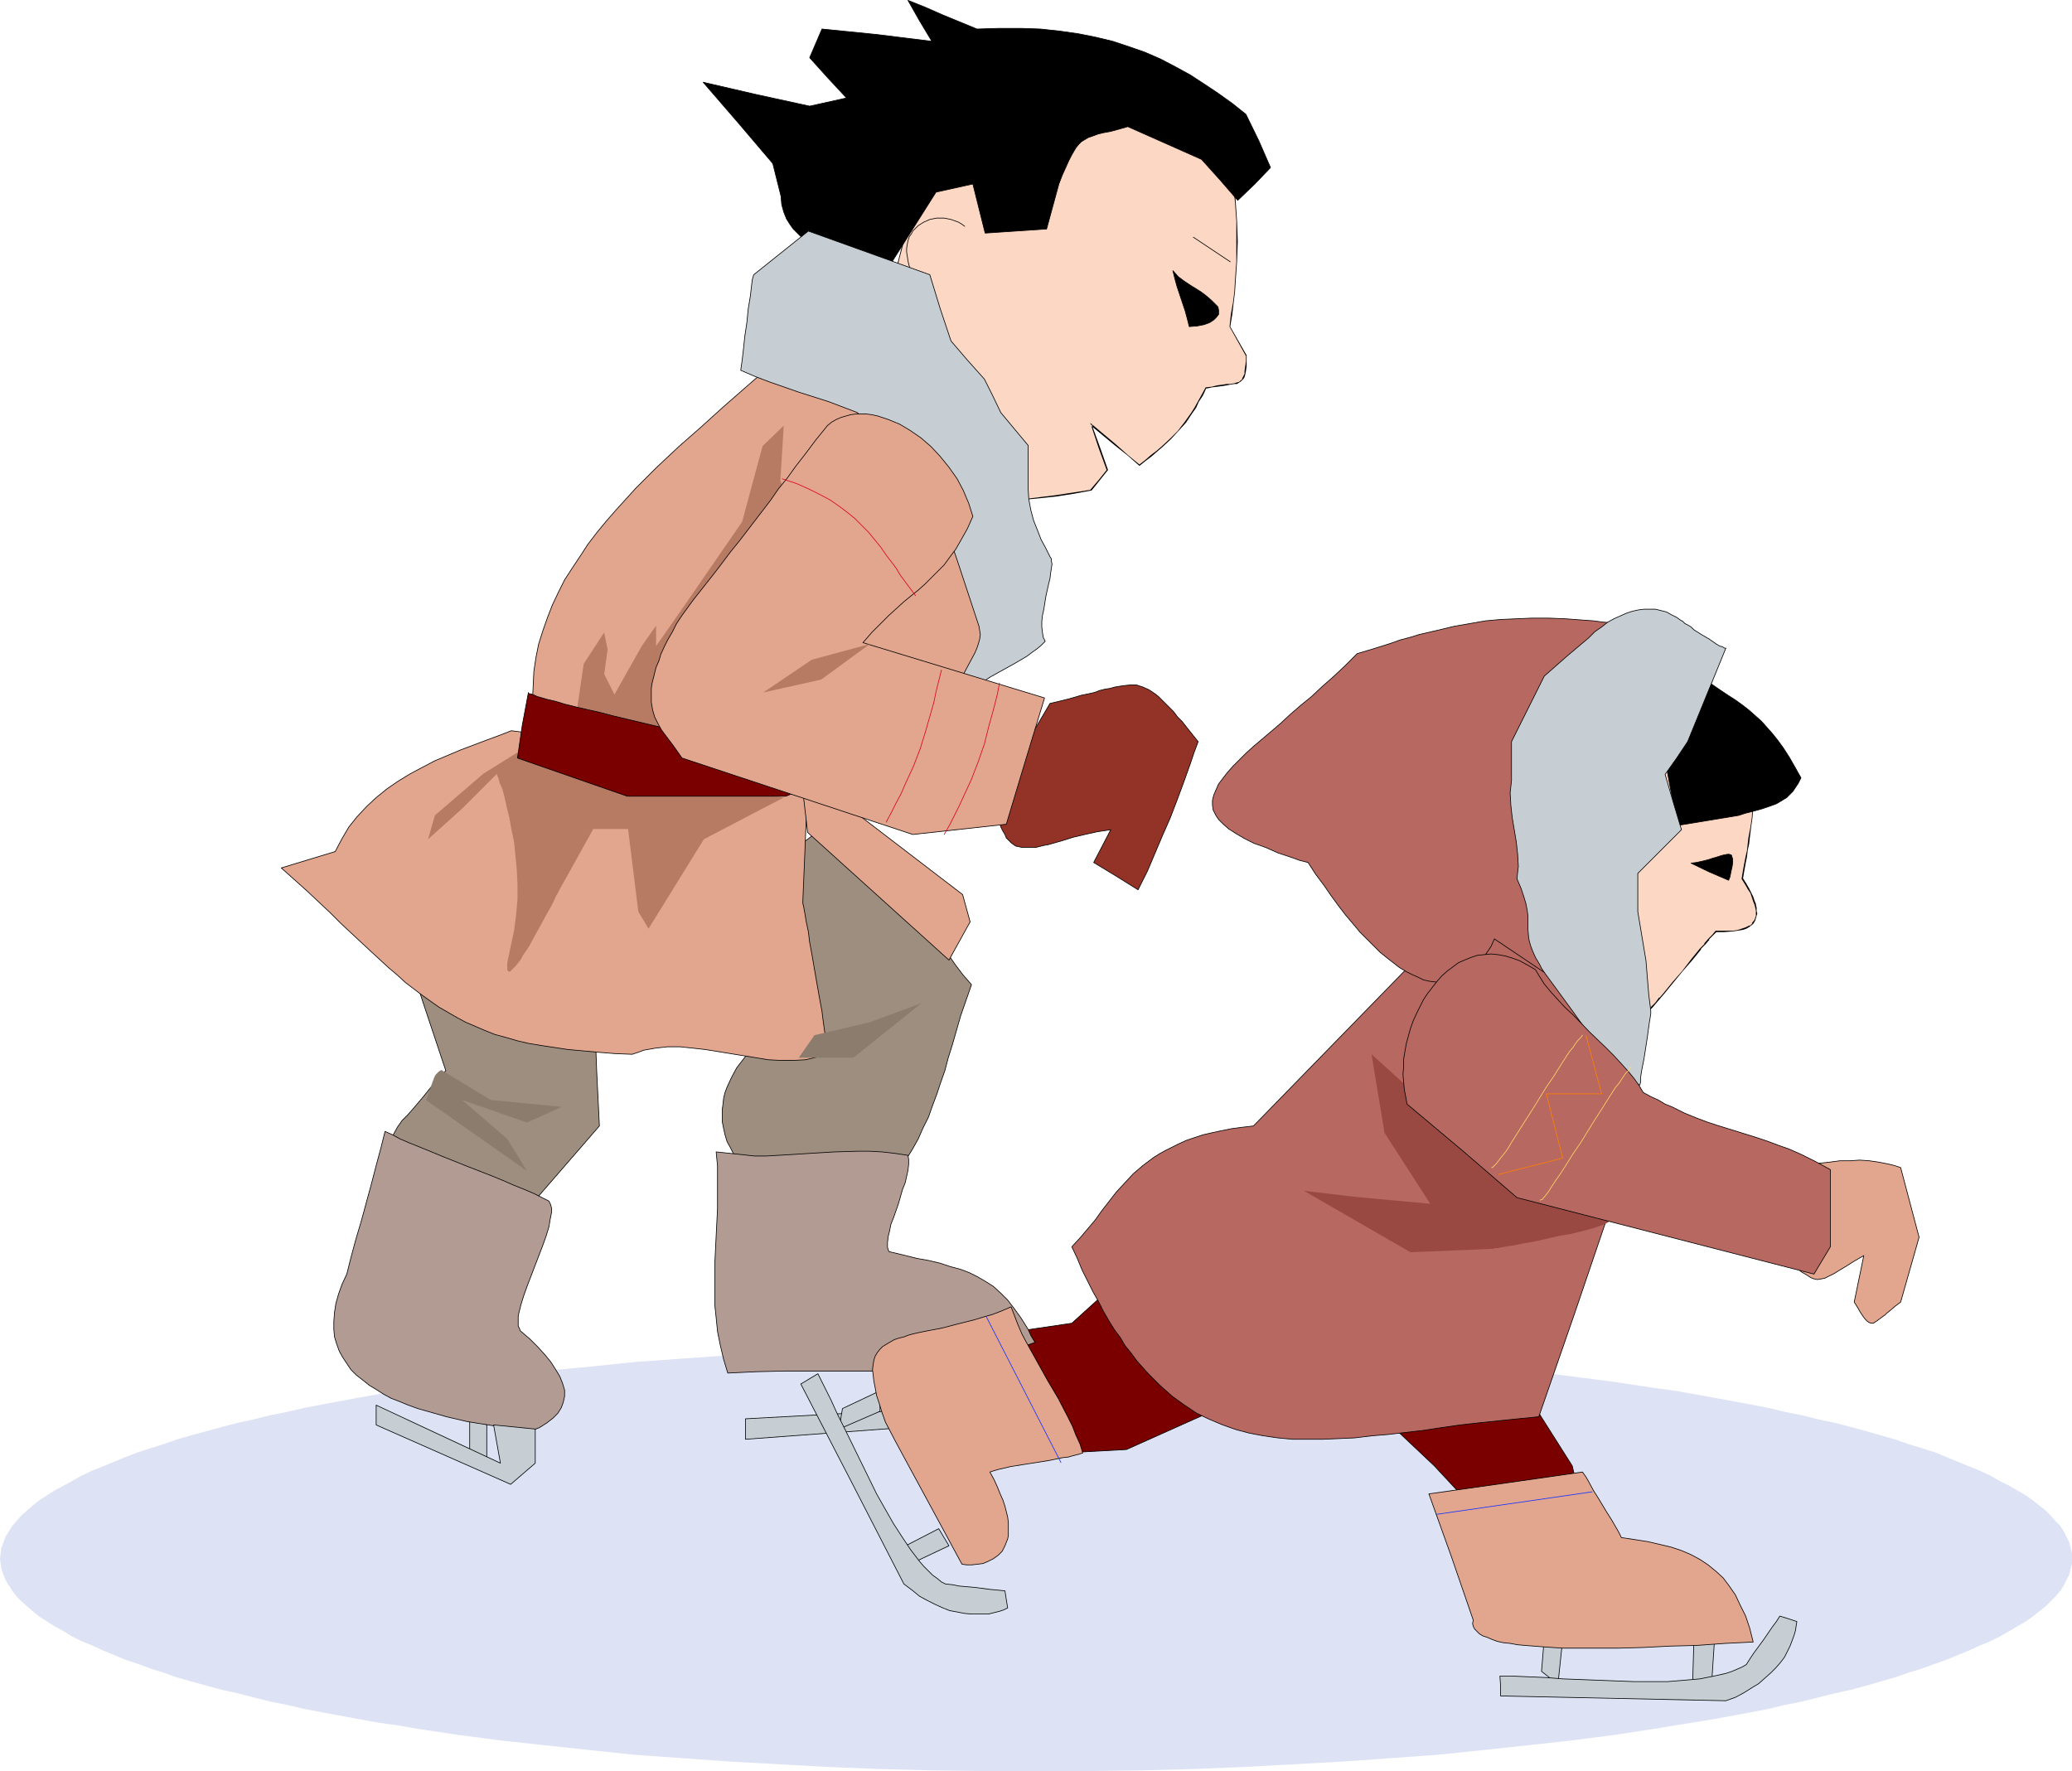 <?xml version="1.0" encoding="UTF-8" standalone="no"?>
<svg
   version="1.0"
   width="129.766mm"
   height="110.925mm"
   id="svg54"
   sodipodi:docname="Ice Skating 22.wmf"
   xmlns:inkscape="http://www.inkscape.org/namespaces/inkscape"
   xmlns:sodipodi="http://sodipodi.sourceforge.net/DTD/sodipodi-0.dtd"
   xmlns="http://www.w3.org/2000/svg"
   xmlns:svg="http://www.w3.org/2000/svg">
  <sodipodi:namedview
     id="namedview54"
     pagecolor="#ffffff"
     bordercolor="#000000"
     borderopacity="0.25"
     inkscape:showpageshadow="2"
     inkscape:pageopacity="0.0"
     inkscape:pagecheckerboard="0"
     inkscape:deskcolor="#d1d1d1"
     inkscape:document-units="mm" />
  <defs
     id="defs1">
    <pattern
       id="WMFhbasepattern"
       patternUnits="userSpaceOnUse"
       width="6"
       height="6"
       x="0"
       y="0" />
  </defs>
  <path
     style="fill:#dde2f4;fill-opacity:1;fill-rule:evenodd;stroke:none"
     d="m 245.309,318.575 h 12.605 l 12.443,0.162 12.282,0.323 11.958,0.485 11.958,0.646 11.474,0.646 11.474,0.808 10.989,0.808 10.989,1.131 10.504,0.97 10.181,1.293 10.019,1.293 9.534,1.454 4.848,0.646 4.525,0.808 4.525,0.808 4.363,0.808 4.363,0.808 4.202,0.808 4.04,0.97 4.04,0.808 3.878,0.97 3.878,0.808 3.717,0.97 3.555,0.97 3.394,0.97 3.394,0.97 3.232,1.131 3.232,0.97 3.07,0.97 2.747,1.131 2.747,1.131 2.747,1.131 2.424,0.97 2.424,1.131 2.262,1.293 2.262,1.131 1.939,1.131 1.939,1.131 1.616,1.131 1.616,1.293 1.454,1.131 1.293,1.293 1.131,1.293 1.131,1.131 0.808,1.293 0.646,1.293 0.646,1.293 0.323,1.293 0.323,1.293 v 1.293 1.131 l -0.323,1.293 -0.323,1.293 -0.646,1.293 -0.646,1.293 -0.808,1.293 -1.131,1.293 -1.131,1.131 -1.293,1.293 -1.454,1.131 -1.616,1.293 -1.616,1.131 -1.939,1.131 -1.939,1.131 -2.262,1.293 -2.262,1.131 -2.424,0.97 -2.424,1.131 -2.747,1.131 -2.747,1.131 -2.747,0.97 -3.07,1.131 -3.232,0.97 -3.232,1.131 -3.394,0.97 -3.394,0.97 -3.555,0.97 -3.717,0.808 -3.878,0.97 -3.878,0.97 -4.04,0.808 -4.04,0.97 -4.202,0.808 -4.363,0.808 -4.363,0.808 -9.05,1.454 -4.848,0.808 -9.534,1.454 -10.019,1.293 -10.181,1.131 -10.504,1.131 -10.989,1.131 -10.989,0.808 -11.474,0.808 -11.474,0.646 -11.958,0.646 -11.958,0.485 -12.282,0.323 -12.443,0.162 h -12.605 -12.605 l -12.282,-0.162 -12.282,-0.323 -12.12,-0.485 -11.797,-0.646 -11.635,-0.646 -11.474,-0.808 -11.15,-0.808 -10.827,-1.131 -10.504,-1.131 -10.342,-1.131 -9.858,-1.293 -9.696,-1.454 -4.686,-0.808 -4.525,-0.646 -4.525,-0.808 -4.363,-0.808 -4.363,-0.808 -4.202,-0.808 -4.202,-0.97 -4.04,-0.808 -3.878,-0.97 -3.717,-0.97 -3.717,-0.808 -3.555,-0.97 -3.555,-0.97 -3.394,-0.97 -3.232,-1.131 -3.07,-0.97 -3.07,-1.131 -2.909,-0.97 -2.747,-1.131 -2.747,-1.131 -2.424,-1.131 -2.424,-0.97 -2.262,-1.131 -2.101,-1.293 -2.101,-1.131 -1.778,-1.131 L 9.373,382.727 7.757,381.434 6.464,380.303 5.01,379.01 3.878,377.879 2.909,376.586 2.101,375.293 1.293,374.001 0.808,372.708 0.323,371.415 0.162,370.122 0,368.991 l 0.162,-1.293 0.162,-1.293 0.485,-1.293 0.485,-1.293 0.808,-1.293 0.808,-1.293 0.97,-1.131 1.131,-1.293 1.454,-1.293 1.293,-1.131 1.616,-1.293 1.778,-1.131 1.778,-1.131 2.101,-1.131 2.101,-1.131 2.262,-1.293 2.424,-1.131 2.424,-0.97 2.747,-1.131 2.747,-1.131 2.909,-1.131 3.07,-0.97 3.07,-0.97 3.232,-1.131 3.394,-0.97 3.555,-0.97 3.555,-0.97 3.717,-0.97 3.717,-0.808 3.878,-0.97 4.04,-0.808 4.202,-0.97 4.202,-0.808 4.363,-0.808 4.363,-0.808 4.525,-0.808 4.525,-0.808 4.686,-0.646 9.696,-1.454 9.858,-1.293 10.342,-1.293 10.504,-0.97 10.827,-1.131 11.15,-0.808 11.474,-0.808 11.635,-0.646 11.797,-0.646 12.12,-0.485 12.282,-0.323 12.282,-0.162 z"
     id="path1" />
  <path
     style="fill:#c6ced3;fill-opacity:1;fill-rule:evenodd;stroke:#000000;stroke-width:0.162px;stroke-linecap:round;stroke-linejoin:round;stroke-miterlimit:4;stroke-dasharray:none;stroke-opacity:1"
     d="m 176.467,335.865 44.925,-2.424 0.808,3.878 -45.733,3.393 z"
     id="path2" />
  <path
     style="fill:#c6ced3;fill-opacity:1;fill-rule:evenodd;stroke:#000000;stroke-width:0.162px;stroke-linecap:round;stroke-linejoin:round;stroke-miterlimit:4;stroke-dasharray:none;stroke-opacity:1"
     d="m 199.414,333.442 8.888,-4.201 v 4.848 l -9.696,4.201 z"
     id="path3" />
  <path
     style="fill:#c6ced3;fill-opacity:1;fill-rule:evenodd;stroke:#000000;stroke-width:0.162px;stroke-linecap:round;stroke-linejoin:round;stroke-miterlimit:4;stroke-dasharray:none;stroke-opacity:1"
     d="m 364.892,395.654 0.808,-9.857 4.202,2.262 -1.131,10.665 z"
     id="path4" />
  <path
     style="fill:#c6ced3;fill-opacity:1;fill-rule:evenodd;stroke:#000000;stroke-width:0.162px;stroke-linecap:round;stroke-linejoin:round;stroke-miterlimit:4;stroke-dasharray:none;stroke-opacity:1"
     d="m 215.736,370.122 8.888,-4.201 -2.424,-4.04 -9.696,5.009 z"
     id="path5" />
  <path
     style="fill:#c6ced3;fill-opacity:1;fill-rule:evenodd;stroke:#000000;stroke-width:0.162px;stroke-linecap:round;stroke-linejoin:round;stroke-miterlimit:4;stroke-dasharray:none;stroke-opacity:1"
     d="m 405.131,398.886 0.646,-9.857 -4.848,0.162 -0.323,10.988 z"
     id="path6" />
  <path
     style="fill:#7a0000;fill-opacity:1;fill-rule:evenodd;stroke:#000000;stroke-width:0.162px;stroke-linecap:round;stroke-linejoin:round;stroke-miterlimit:4;stroke-dasharray:none;stroke-opacity:1"
     d="m 307.04,325.039 -20.2,9.049 -20.2,9.049 -23.917,1.293 -24.078,1.454 -1.293,-9.211 -1.293,-9.049 4.525,-5.332 4.525,-5.171 14.382,-1.778 14.221,-2.101 15.675,-14.22 v 0 l 0.323,0.323 0.485,0.323 0.646,0.323 0.808,0.646 1.131,0.808 0.97,0.646 1.293,0.97 1.293,0.97 1.454,0.97 3.07,2.262 3.394,2.262 3.394,2.424 3.555,2.424 3.394,2.424 3.07,2.262 1.454,0.97 1.454,0.808 1.293,0.97 1.293,0.808 0.97,0.646 0.97,0.646 0.808,0.485 0.485,0.323 0.485,0.162 z"
     id="path7" />
  <path
     style="fill:#7a0000;fill-opacity:1;fill-rule:evenodd;stroke:#000000;stroke-width:0.162px;stroke-linecap:round;stroke-linejoin:round;stroke-miterlimit:4;stroke-dasharray:none;stroke-opacity:1"
     d="m 359.075,326.332 13.09,20.684 3.878,16.967 -19.554,1.293 -8.403,-9.049 -8.565,-9.211 -11.635,-10.988 -11.635,-10.988 z"
     id="path8" />
  <path
     style="fill:#c6ced3;fill-opacity:1;fill-rule:evenodd;stroke:#000000;stroke-width:0.162px;stroke-linecap:round;stroke-linejoin:round;stroke-miterlimit:4;stroke-dasharray:none;stroke-opacity:1"
     d="m 111.181,334.896 v 9.857 l 4.04,3.393 v -10.827 z"
     id="path9" />
  <path
     style="fill:#9e8e7f;fill-opacity:1;fill-rule:evenodd;stroke:#000000;stroke-width:0.162px;stroke-linecap:round;stroke-linejoin:round;stroke-miterlimit:4;stroke-dasharray:none;stroke-opacity:1"
     d="m 200.869,191.242 2.101,2.424 1.778,2.424 3.717,5.171 3.555,5.332 3.394,5.494 3.394,5.494 3.555,5.332 3.555,5.171 1.939,2.585 2.101,2.424 -1.293,3.717 -1.293,3.717 -0.97,3.393 -0.97,3.393 -0.97,3.07 -0.808,3.07 -0.97,2.747 -0.97,2.909 -0.97,2.585 -0.97,2.747 -1.293,2.585 -1.131,2.585 -1.454,2.585 -1.616,2.585 -1.778,2.747 -2.101,2.585 -1.616,0.162 h -1.778 -1.939 l -2.101,-0.162 -2.101,-0.162 -2.262,-0.162 -4.686,-0.646 -4.686,-0.323 -2.262,-0.323 -2.101,-0.162 -2.101,-0.162 h -1.939 -1.778 l -1.616,0.162 -1.454,-1.616 -1.293,-1.777 -0.97,-1.616 -0.808,-1.616 -0.808,-1.454 -0.485,-1.616 -0.323,-1.454 -0.323,-1.616 v -1.454 -1.454 l 0.162,-1.293 0.162,-1.454 0.323,-1.293 0.485,-1.293 1.131,-2.424 1.131,-2.101 1.616,-2.101 1.454,-1.939 1.454,-1.454 1.293,-1.454 1.131,-1.131 0.485,-0.485 0.485,-0.323 0.323,-0.485 0.162,-0.162 -0.97,-1.454 -0.97,-1.454 -0.97,-1.616 -0.97,-1.616 -2.262,-3.555 -2.262,-3.555 -2.262,-3.717 -2.101,-3.555 -1.131,-1.616 -0.97,-1.616 -0.97,-1.454 -0.808,-1.293 2.747,-2.262 2.424,-1.939 2.424,-1.778 2.262,-1.454 1.939,-1.454 1.939,-1.454 3.717,-2.424 3.555,-2.585 1.939,-1.293 2.101,-1.454 2.101,-1.616 2.262,-1.777 2.586,-1.939 z"
     id="path10" />
  <path
     style="fill:#9e8e7f;fill-opacity:1;fill-rule:evenodd;stroke:#000000;stroke-width:0.162px;stroke-linecap:round;stroke-linejoin:round;stroke-miterlimit:4;stroke-dasharray:none;stroke-opacity:1"
     d="m 95.182,222.267 5.171,15.674 5.171,15.513 -1.293,1.293 -1.293,1.454 -2.586,3.232 -2.586,3.07 -1.293,1.454 -1.293,1.293 -1.131,1.616 -0.97,1.778 -0.646,1.454 -0.485,1.454 -0.162,1.454 v 1.293 l 0.162,1.293 0.323,1.131 0.646,1.131 0.646,0.97 0.646,0.97 0.97,0.808 0.97,0.646 1.131,0.808 1.131,0.646 1.293,0.485 2.586,0.808 2.586,0.646 2.586,0.485 2.424,0.162 h 1.131 l 1.131,-0.162 0.97,-0.162 0.808,-0.162 0.646,-0.323 0.646,-0.323 0.323,-0.323 0.323,-0.323 0.323,-0.808 0.485,-0.485 0.485,-0.323 0.485,-0.162 h 0.646 l 0.485,0.162 0.646,0.323 0.646,0.323 1.293,0.97 1.293,0.97 1.131,0.97 0.646,0.323 0.646,0.162 16.806,-19.391 -0.646,-13.089 -0.485,-12.927 -11.797,-4.525 -11.797,-4.686 -10.989,-4.525 -5.494,-2.262 z"
     id="path11" />
  <path
     style="fill:#fcd8c4;fill-opacity:1;fill-rule:evenodd;stroke:none"
     d="m 219.614,39.67 -1.454,4.201 -1.293,3.878 -1.293,3.717 -0.97,3.555 -0.97,3.232 -0.97,3.232 -0.646,3.07 -0.646,3.232 -0.485,3.07 -0.485,3.232 -0.162,3.232 -0.323,3.393 -0.162,3.555 v 7.918 l 0.162,4.525 15.514,22.138 h 4.363 l 4.202,-0.162 4.04,-0.162 3.878,-0.323 7.918,-0.808 4.202,-0.646 4.202,-0.646 1.939,-2.424 1.939,-2.424 -1.939,-5.332 -1.939,-5.332 2.909,2.262 2.909,2.424 2.909,2.585 2.747,2.262 1.454,-1.131 1.293,-1.131 1.293,-0.97 1.131,-0.97 2.101,-1.939 1.939,-1.939 1.616,-2.101 1.616,-2.262 0.808,-1.293 0.808,-1.454 0.808,-1.454 0.808,-1.616 1.454,-0.323 1.293,-0.162 1.293,-0.162 0.97,-0.162 0.808,-0.162 h 0.97 l 0.485,-0.162 0.646,-0.323 0.485,-0.323 0.323,-0.323 0.323,-0.485 0.162,-0.646 0.162,-0.808 0.162,-1.131 v -1.131 -1.454 l -3.717,-6.787 0.323,-2.909 0.323,-2.747 0.323,-2.585 0.323,-2.585 0.162,-4.686 0.162,-4.686 -0.162,-4.686 -0.162,-4.686 -0.323,-2.585 -0.323,-2.585 -0.323,-2.747 -0.323,-3.07 -8.726,-6.787 -8.726,-6.787 -13.09,0.646 -12.928,0.323 -0.162,0.162 -0.162,0.162 -0.485,0.162 -0.485,0.323 -0.646,0.485 -0.808,0.485 -0.808,0.485 -1.131,0.646 -2.101,1.293 -2.424,1.454 -5.171,3.232 -2.747,1.454 -2.586,1.616 -2.262,1.131 -1.131,0.646 -0.97,0.646 -0.97,0.323 -0.808,0.485 -0.646,0.323 -0.646,0.162 -0.485,0.162 h -0.323 l -0.162,-0.162 z"
     id="path12" />
  <path
     style="fill:#000000;fill-opacity:1;fill-rule:evenodd;stroke:none"
     d="m 219.776,38.862 -1.778,4.848 -1.293,4.04 -1.293,3.717 -0.97,3.393 -0.97,3.393 -0.808,3.232 v 0 l -0.808,3.07 -0.646,3.232 -0.485,3.07 -0.485,3.232 -0.162,3.232 -0.323,3.393 -0.162,3.555 v 7.918 l 0.162,4.525 15.675,22.299 h 4.363 l 4.202,-0.162 4.04,-0.162 3.878,-0.323 7.918,-0.808 4.202,-0.646 4.363,-0.808 1.939,-2.424 1.939,-2.424 -1.939,-5.494 -1.939,-5.332 -0.162,0.323 2.747,2.262 2.909,2.424 3.07,2.424 2.747,2.424 1.616,-1.293 1.293,-0.97 1.293,-1.131 1.131,-0.97 v 0 l 2.101,-1.939 1.778,-1.939 v 0 l 1.778,-1.939 1.616,-2.424 0.808,-1.131 0.646,-1.454 0.97,-1.454 0.808,-1.777 -0.162,0.162 1.454,-0.323 1.293,-0.162 1.293,-0.162 0.97,-0.162 0.808,-0.162 0.97,-0.162 h 0.646 l 0.485,-0.323 0.485,-0.323 v 0 l 0.485,-0.485 0.323,-0.485 0.162,-0.646 0.162,-0.808 0.162,-1.131 v -1.131 -1.454 l -3.878,-6.787 v 0 l 0.485,-2.909 0.323,-2.747 0.323,-2.585 0.162,-2.585 0.323,-4.686 0.162,-4.686 -0.162,-4.686 -0.323,-4.686 -0.162,-2.585 -0.323,-2.585 -0.323,-2.747 -0.485,-3.07 -8.726,-6.787 -8.726,-6.787 -13.09,0.485 -13.09,0.485 v 0 0 l -0.323,0.162 -0.323,0.162 -0.485,0.323 -0.808,0.485 -0.646,0.485 -0.97,0.485 -0.97,0.646 -2.101,1.293 -2.424,1.454 -5.333,3.232 -2.586,1.616 -2.586,1.454 -2.424,1.293 -0.97,0.646 -1.939,0.97 -0.808,0.323 -0.808,0.323 -0.485,0.162 v 0 l -0.485,0.162 h -0.323 v 0 0 0 -0.97 l -0.323,0.808 v 0.162 l 0.323,0.323 h 0.323 l 0.485,-0.162 h 0.162 l 0.485,-0.162 0.646,-0.323 0.97,-0.485 1.778,-0.97 1.131,-0.646 2.424,-1.293 2.586,-1.454 2.586,-1.454 5.171,-3.232 2.424,-1.454 2.262,-1.293 0.97,-0.646 0.808,-0.646 0.808,-0.323 0.646,-0.485 0.646,-0.323 0.323,-0.323 h 0.323 v -0.162 0 l 12.928,-0.485 13.09,-0.485 h -0.162 l 8.726,6.787 8.726,6.787 v -0.162 l 0.323,3.07 0.323,2.747 0.323,2.585 0.323,2.585 0.323,4.686 v 4.686 4.686 l -0.323,4.686 -0.162,2.585 -0.323,2.585 -0.485,2.747 -0.323,2.909 3.878,6.948 v -0.162 1.454 l -0.162,1.131 -0.162,1.131 v 0.808 -0.162 l -0.323,0.646 -0.323,0.646 h 0.162 l -0.485,0.323 v 0 l -0.323,0.323 -0.646,0.162 v 0 l -0.485,0.162 -0.97,0.162 h -0.808 l -0.97,0.162 -1.293,0.162 -1.293,0.323 -1.454,0.162 -0.97,1.777 -0.808,1.454 -0.808,1.454 -0.808,1.293 -1.616,2.262 -1.616,2.101 v 0 l -1.778,1.777 -2.101,1.939 v 0 l -1.131,0.97 -1.293,0.97 -1.293,1.131 -1.454,1.131 v 0 l -2.747,-2.262 -2.909,-2.585 -2.909,-2.424 -3.07,-2.585 1.939,5.817 1.939,5.332 v 0 l -1.939,2.424 -1.939,2.262 h 0.162 l -4.202,0.646 -4.202,0.646 -7.918,0.97 -3.878,0.162 -4.04,0.162 -4.202,0.162 -4.363,0.162 h 0.162 L 210.08,96.55 v 0.162 l -0.162,-4.525 v -7.918 l 0.162,-3.555 0.162,-3.393 0.323,-3.232 0.485,-3.232 0.485,-3.07 0.646,-3.232 0.646,-3.07 v 0 l 0.808,-3.07 0.97,-3.393 1.131,-3.555 1.293,-3.555 1.293,-4.04 1.454,-4.201 h -0.323 z"
     id="path13" />
  <path
     style="fill:#000000;fill-opacity:1;fill-rule:evenodd;stroke:#000000;stroke-width:0.162px;stroke-linecap:round;stroke-linejoin:round;stroke-miterlimit:4;stroke-dasharray:none;stroke-opacity:1"
     d="m 277.628,64.071 1.293,1.454 1.293,0.97 1.454,0.97 1.293,0.808 1.293,0.808 1.293,0.97 1.293,1.131 1.454,1.454 0.162,0.808 v 0.97 l -0.485,0.646 -0.646,0.646 -0.97,0.646 -1.293,0.485 -1.616,0.323 -1.939,0.162 -0.485,-1.939 -0.485,-1.777 -0.485,-1.454 -0.485,-1.454 -0.485,-1.454 -0.485,-1.454 -0.485,-1.777 z"
     id="path14" />
  <path
     style="fill:none;stroke:#000000;stroke-width:0.162px;stroke-linecap:round;stroke-linejoin:round;stroke-miterlimit:4;stroke-dasharray:none;stroke-opacity:1"
     d="m 282.476,56.153 8.726,5.817"
     id="path15" />
  <path
     style="fill:#000000;fill-opacity:1;fill-rule:evenodd;stroke:#000000;stroke-width:0.162px;stroke-linecap:round;stroke-linejoin:round;stroke-miterlimit:4;stroke-dasharray:none;stroke-opacity:1"
     d="m 292.98,47.427 4.04,-3.878 3.717,-3.878 -2.747,-6.302 -3.07,-6.302 -3.232,-2.585 -3.394,-2.424 -3.394,-2.262 -3.232,-2.101 -3.555,-1.939 -3.394,-1.777 -3.717,-1.616 -3.717,-1.293 -3.878,-1.293 -4.04,-0.97 -4.04,-0.808 -4.525,-0.646 -4.525,-0.485 -4.686,-0.162 h -5.01 l -5.333,0.162 -8.242,-3.393 -4.04,-1.777 -4.04,-1.616 2.747,4.848 2.909,4.848 -13.09,-1.616 -12.928,-1.293 -2.909,6.787 4.363,4.848 4.363,4.686 -4.363,0.97 -4.363,0.97 -12.605,-2.747 -12.605,-2.909 8.242,9.534 8.242,9.695 0.97,3.878 0.97,3.878 0.162,1.939 0.485,1.777 0.646,1.616 0.808,1.293 0.808,1.131 0.97,0.97 0.808,0.808 0.97,0.646 0.808,0.646 0.808,0.646 0.808,0.485 0.485,0.485 0.323,0.485 0.323,0.485 -0.162,0.485 -0.323,0.646 5.333,2.909 5.171,2.909 2.909,-1.616 2.909,-1.293 5.818,-9.211 5.818,-9.211 8.726,-1.939 2.909,11.634 14.544,-0.97 2.909,-10.665 0.808,-2.101 0.808,-1.777 0.646,-1.454 0.646,-1.293 0.646,-1.131 0.485,-0.808 0.646,-0.808 0.646,-0.646 0.808,-0.485 0.808,-0.485 0.97,-0.323 1.293,-0.485 1.293,-0.323 1.778,-0.323 1.778,-0.485 2.262,-0.646 8.726,3.878 8.726,3.878 4.363,4.848 z"
     id="path16" />
  <path
     style="fill:none;stroke:#000000;stroke-width:0.162px;stroke-linecap:round;stroke-linejoin:round;stroke-miterlimit:4;stroke-dasharray:none;stroke-opacity:1"
     d="m 228.341,53.567 -0.646,-0.485 -0.808,-0.485 -1.778,-0.646 -1.616,-0.323 h -1.778 l -1.616,0.323 -1.454,0.646 -1.293,0.808 -1.293,1.293 -0.323,0.646 -0.485,0.646 -0.323,0.97 -0.162,0.808 -0.162,0.97 v 0.97 l 0.162,0.97 0.162,1.131 0.323,1.293 0.485,1.131 0.646,1.293 0.646,1.293 0.97,1.293 1.131,1.454 1.131,1.454 1.293,1.616"
     id="path17" />
  <path
     style="fill:#e2a58e;fill-opacity:1;fill-rule:evenodd;stroke:#000000;stroke-width:0.162px;stroke-linecap:round;stroke-linejoin:round;stroke-miterlimit:4;stroke-dasharray:none;stroke-opacity:1"
     d="m 186.001,83.3 -4.686,4.201 -5.01,4.363 -5.171,4.525 -5.171,4.686 -5.333,4.686 -5.171,4.848 -5.01,5.009 -4.686,5.171 -2.262,2.585 -2.262,2.747 -2.101,2.747 -1.778,2.747 -1.939,2.909 -1.778,2.747 -1.454,2.909 -1.454,3.07 -1.131,2.909 -1.131,3.232 -0.97,3.07 -0.646,3.232 -0.485,3.232 -0.162,3.393 -0.162,3.393 0.323,3.393 76.598,18.098 1.778,-1.454 1.616,-1.293 1.454,-1.454 1.454,-1.293 1.454,-1.293 1.454,-1.293 2.747,-2.424 2.424,-2.424 2.262,-2.101 2.101,-2.262 1.939,-2.101 1.616,-1.939 1.616,-1.939 1.454,-1.939 1.293,-2.101 1.131,-1.939 0.808,-1.939 0.808,-2.101 0.646,-2.101 0.485,-2.262 0.323,-2.262 0.162,-2.424 v -2.585 -2.747 l -0.162,-2.909 -0.485,-3.07 -0.323,-3.232 -0.646,-3.393 -0.646,-3.717 -0.97,-4.04 -0.808,-4.201 -1.131,-4.525 -1.131,-4.848 -1.131,-5.171 -0.646,-2.585 -0.808,-2.909 -19.392,-5.817 z"
     id="path18" />
  <path
     style="fill:#e2a58e;fill-opacity:1;fill-rule:evenodd;stroke:#000000;stroke-width:0.162px;stroke-linecap:round;stroke-linejoin:round;stroke-miterlimit:4;stroke-dasharray:none;stroke-opacity:1"
     d="m 121.038,172.982 -2.909,1.131 -3.07,1.131 -5.979,2.262 -3.07,1.293 -3.07,1.293 -3.07,1.616 -2.747,1.454 -2.909,1.777 -2.586,1.777 -2.586,2.101 -2.262,2.101 -2.262,2.424 -1.939,2.424 -1.616,2.747 -1.616,3.07 -12.766,3.878 3.07,2.747 3.07,2.747 2.747,2.585 2.747,2.585 2.424,2.424 2.424,2.262 2.424,2.262 2.262,2.101 2.101,1.939 2.101,1.939 2.101,1.778 1.939,1.777 4.04,3.07 3.878,2.747 4.202,2.424 2.101,1.131 2.262,0.97 2.262,0.97 2.424,0.97 2.424,0.646 2.747,0.808 2.747,0.646 2.909,0.485 3.232,0.485 3.232,0.485 3.555,0.323 3.555,0.323 4.04,0.323 4.04,0.162 1.454,-0.485 1.293,-0.485 2.747,-0.485 2.909,-0.323 h 2.909 l 3.07,0.323 2.909,0.323 11.958,1.939 2.909,0.485 3.07,0.162 h 2.909 l 2.909,-0.162 2.747,-0.646 1.293,-0.485 1.454,-0.485 -0.162,-0.646 -0.162,-0.646 -0.323,-1.777 -0.323,-1.939 -0.323,-2.262 -0.323,-2.585 -0.485,-2.585 -0.97,-5.494 -0.97,-5.656 -0.485,-2.585 -0.323,-2.585 -0.485,-2.262 -0.323,-1.939 -0.323,-1.777 -0.162,-0.646 v -0.646 l 1.293,-31.187 z"
     id="path19" />
  <path
     style="fill:#b77a63;fill-opacity:1;fill-rule:evenodd;stroke:none"
     d="m 136.39,169.266 1.778,-12.119 4.848,-7.433 0.808,4.04 -0.808,5.817 2.424,4.848 6.464,-11.473 3.394,-4.848 v 4.848 l 5.656,-8.08 14.706,-21.33 4.848,-17.937 5.01,-4.848 -0.808,13.089 2.262,4.848 -23.594,58.819 z"
     id="path20" />
  <path
     style="fill:#b77a63;fill-opacity:1;fill-rule:evenodd;stroke:none"
     d="m 123.462,177.507 -9.05,5.656 -11.474,9.857 -1.616,5.656 8.08,-7.272 8.242,-8.241 v 0.162 0.162 l 0.162,0.323 0.162,0.323 0.162,0.646 0.162,0.646 0.323,0.646 0.323,0.808 0.485,1.778 0.485,2.262 0.646,2.585 0.485,2.747 0.646,3.07 0.323,3.232 0.323,3.393 0.162,3.393 v 3.555 l -0.323,3.717 -0.485,3.717 -0.808,3.717 -0.323,1.616 -0.323,1.454 -0.162,0.97 v 0.808 0.646 l 0.162,0.323 0.323,0.162 h 0.162 l 0.323,-0.323 0.485,-0.485 0.485,-0.485 0.646,-0.808 0.646,-0.808 0.485,-0.97 1.454,-2.101 1.293,-2.424 1.454,-2.585 1.293,-2.424 1.293,-2.262 0.485,-0.97 0.485,-1.131 0.485,-0.808 0.323,-0.646 0.323,-0.646 0.323,-0.485 v -0.162 l 0.162,-0.162 7.272,-13.089 h 8.242 l 2.424,19.552 2.424,4.04 13.09,-21.168 13.898,-7.272 5.01,-2.585 z"
     id="path21" />
  <path
     style="fill:#7a0000;fill-opacity:1;fill-rule:evenodd;stroke:#000000;stroke-width:0.162px;stroke-linecap:round;stroke-linejoin:round;stroke-miterlimit:4;stroke-dasharray:none;stroke-opacity:1"
     d="m 125.078,163.933 -1.454,7.756 -1.131,7.756 26.018,9.049 h 37.491 l 7.272,-3.07 7.272,-3.393 h -0.162 -0.162 l -0.646,-0.162 -0.485,-0.162 h -0.485 l -0.646,-0.162 -0.808,-0.162 -1.778,-0.323 -1.939,-0.646 -2.424,-0.485 -2.424,-0.485 -2.909,-0.646 -2.909,-0.646 -3.232,-0.808 -3.232,-0.646 -6.949,-1.616 -7.11,-1.616 -7.11,-1.616 -6.787,-1.616 -3.394,-0.808 -3.07,-0.808 -2.909,-0.646 -2.747,-0.646 -2.586,-0.646 -2.101,-0.646 -2.101,-0.485 -1.616,-0.485 -0.646,-0.162 -0.646,-0.323 -0.485,-0.162 -0.323,-0.162 h -0.323 l -0.323,-0.162 z"
     id="path22" />
  <path
     style="fill:#b29b93;fill-opacity:1;fill-rule:evenodd;stroke:#000000;stroke-width:0.162px;stroke-linecap:round;stroke-linejoin:round;stroke-miterlimit:4;stroke-dasharray:none;stroke-opacity:1"
     d="m 169.518,272.684 0.323,3.393 v 3.393 6.625 l -0.323,6.464 -0.323,6.625 v 6.302 3.393 l 0.323,3.07 0.323,3.232 0.646,3.232 0.808,3.393 0.97,3.232 6.787,-0.323 6.787,-0.162 h 27.149 6.787 l 6.626,-0.323 4.686,-1.616 4.686,-1.454 9.211,-3.393 -0.97,-1.616 -0.646,-1.454 -1.616,-2.585 -1.616,-2.262 -1.616,-2.101 -1.616,-1.616 -1.778,-1.616 -1.778,-1.131 -1.939,-1.131 -1.939,-0.97 -2.101,-0.808 -2.424,-0.646 -2.424,-0.808 -2.747,-0.646 -2.747,-0.485 -3.232,-0.808 -3.394,-0.808 -0.323,-0.97 v -1.131 l 0.162,-1.454 0.323,-1.293 0.323,-1.616 0.646,-1.616 1.131,-3.232 0.97,-3.393 0.646,-1.616 0.323,-1.454 0.323,-1.454 0.162,-1.454 v -1.131 l -0.162,-0.97 -3.232,-0.485 -2.909,-0.323 -2.909,-0.162 h -2.909 l -5.494,0.162 -5.333,0.323 -5.171,0.323 -5.494,0.323 h -2.909 l -2.909,-0.323 -3.07,-0.323 z"
     id="path23" />
  <path
     style="fill:#b29b93;fill-opacity:1;fill-rule:evenodd;stroke:#000000;stroke-width:0.162px;stroke-linecap:round;stroke-linejoin:round;stroke-miterlimit:4;stroke-dasharray:none;stroke-opacity:1"
     d="m 91.142,267.836 -0.97,3.878 -1.131,4.201 -1.131,4.363 -2.424,8.887 -1.293,4.363 -1.131,4.201 -0.97,3.878 -1.131,2.424 -0.808,2.262 -0.646,2.262 -0.323,2.101 -0.162,2.101 v 1.939 l 0.162,1.778 0.485,1.616 0.646,1.777 0.808,1.454 0.97,1.454 0.97,1.454 1.293,1.293 1.454,1.131 1.616,1.293 1.616,0.97 1.778,1.131 1.778,0.97 2.101,0.808 1.939,0.808 2.262,0.808 2.262,0.646 4.525,1.293 4.848,1.131 5.01,0.808 5.01,0.808 5.01,0.646 2.101,-0.808 1.778,-1.131 1.454,-1.131 1.131,-1.131 0.808,-1.293 0.485,-1.293 0.323,-1.454 v -1.454 l -0.485,-1.616 -0.646,-1.616 -0.97,-1.616 -1.131,-1.777 -1.454,-1.778 -1.616,-1.777 -1.939,-1.939 -2.262,-1.939 -0.162,-0.485 -0.323,-0.646 v -0.646 -0.646 -0.97 l 0.162,-0.808 0.485,-1.939 0.646,-2.101 0.808,-2.262 3.717,-9.695 0.808,-2.262 0.646,-2.101 0.323,-1.939 0.162,-0.808 0.162,-0.808 v -0.808 l -0.162,-0.646 -0.162,-0.485 -0.323,-0.646 -1.616,-0.808 -1.939,-0.97 -2.262,-0.97 -2.424,-0.97 -2.586,-1.131 -2.747,-1.131 -5.818,-2.262 -5.656,-2.262 -2.747,-1.131 -2.747,-1.131 -2.424,-0.97 -2.262,-0.97 -1.778,-0.97 z"
     id="path24" />
  <path
     style="fill:#933226;fill-opacity:1;fill-rule:evenodd;stroke:#000000;stroke-width:0.162px;stroke-linecap:round;stroke-linejoin:round;stroke-miterlimit:4;stroke-dasharray:none;stroke-opacity:1"
     d="m 248.541,166.519 2.101,-0.485 1.939,-0.485 1.778,-0.485 1.616,-0.485 1.616,-0.323 1.454,-0.323 1.293,-0.485 1.293,-0.323 1.131,-0.162 1.131,-0.323 1.939,-0.323 1.616,-0.162 h 1.616 l 1.454,0.485 1.454,0.646 1.454,0.97 0.808,0.646 0.808,0.808 0.808,0.808 0.97,0.97 0.97,0.97 0.97,1.293 1.131,1.131 1.131,1.454 1.293,1.616 1.293,1.616 -0.97,2.585 -0.808,2.424 -1.616,4.525 -1.616,4.363 -1.616,4.201 -1.778,4.04 -1.778,4.201 -1.778,4.201 -1.131,2.262 -1.131,2.262 -5.171,-3.232 -5.333,-3.232 4.04,-7.756 -3.232,0.485 -2.909,0.646 -2.747,0.646 -2.586,0.808 -2.262,0.646 -1.131,0.323 -0.97,0.162 -1.939,0.485 h -1.778 -1.454 l -0.646,-0.162 -0.808,-0.162 -0.485,-0.323 -0.646,-0.485 -0.485,-0.485 -0.646,-0.646 -0.323,-0.808 -0.485,-0.808 -0.485,-0.97 -0.323,-1.293 -0.323,-1.131 -0.162,-1.454 -0.323,-1.616 -0.162,-1.777 z"
     id="path25" />
  <path
     style="fill:#fcd8c4;fill-opacity:1;fill-rule:evenodd;stroke:none"
     d="m 357.782,213.218 15.514,18.098 8.565,4.04 8.403,3.878 0.808,-0.808 0.97,-1.131 0.808,-1.131 0.97,-1.131 2.262,-2.424 2.101,-2.747 2.262,-2.747 2.101,-2.585 0.97,-1.131 0.97,-0.97 0.808,-0.97 0.808,-0.97 h 1.939 l 2.101,-0.162 h 1.131 l 0.97,-0.323 0.97,-0.323 0.97,-0.485 0.646,-0.646 0.485,-0.646 0.323,-1.131 0.162,-0.485 -0.162,-0.646 v -0.808 l -0.162,-0.646 -0.323,-0.97 -0.323,-0.808 -0.485,-0.97 -0.485,-1.131 -0.646,-1.131 -0.808,-1.131 0.323,-1.939 0.323,-1.778 0.323,-1.616 0.162,-1.454 0.323,-1.454 0.162,-1.454 0.323,-2.585 0.323,-2.262 0.323,-2.262 v -1.939 -1.939 l -0.323,-1.939 -0.323,-2.101 -0.485,-1.939 -0.646,-2.262 -0.808,-2.424 -1.131,-2.747 -1.293,-2.909 -0.808,-1.616 -0.646,-1.616 -11.635,-10.342 -3.07,1.293 -2.909,1.293 -2.586,1.293 -2.424,1.293 -2.262,1.293 -1.939,1.131 -1.939,1.131 -1.778,1.293 -1.616,1.131 -1.293,1.131 -1.293,1.131 -1.293,1.293 -0.97,1.293 -0.97,1.293 -0.97,1.454 -0.808,1.293 -1.454,2.909 -0.646,1.616 -0.646,1.777 -0.485,1.777 -0.646,1.939 -0.485,1.939 -0.646,2.101 -0.485,2.101 -0.646,2.424 -0.646,2.424 -0.808,2.747 -0.646,2.747 -0.97,2.909 -0.808,3.07 z"
     id="path26" />
  <path
     style="fill:#000000;fill-opacity:1;fill-rule:evenodd;stroke:none"
     d="m 357.62,213.218 15.675,18.26 8.565,3.878 8.403,4.04 0.97,-0.97 0.808,-0.97 0.97,-1.131 v 0 l 0.97,-1.131 v 0 l 2.101,-2.585 2.262,-2.747 2.262,-2.585 2.101,-2.585 h -0.162 l 1.131,-1.131 v 0 l 0.97,-1.131 h -0.162 l 0.97,-0.97 v 0 l 0.808,-0.808 h -0.162 1.939 l 2.101,-0.162 1.131,-0.162 0.97,-0.162 h 0.162 l 0.97,-0.323 0.808,-0.485 0.808,-0.646 0.485,-0.808 0.323,-1.131 0.162,-0.485 -0.162,-0.646 v -0.808 l -0.162,-0.646 v -0.162 l -0.323,-0.808 -0.323,-0.97 -0.485,-0.97 -0.485,-0.97 -0.646,-1.131 -0.808,-1.293 v 0.162 l 0.323,-1.939 0.323,-1.778 0.323,-1.616 0.162,-1.454 0.323,-1.454 0.162,-1.454 0.323,-2.585 0.323,-2.262 0.162,-2.262 0.162,-1.939 v -1.939 l -0.323,-1.939 -0.323,-2.101 -0.485,-1.939 v -0.162 l -0.646,-2.262 -0.808,-2.424 -1.131,-2.585 -1.293,-2.909 -0.808,-1.616 -0.808,-1.778 -11.635,-10.342 -3.232,1.454 -2.747,1.131 -2.586,1.293 -2.424,1.293 -2.262,1.293 -2.101,1.131 -1.778,1.131 -1.778,1.293 -1.616,1.131 -1.454,1.293 v 0 l -1.293,1.131 -1.131,1.293 -1.131,1.293 v 0 l -0.97,1.293 -0.97,1.293 -0.808,1.454 -1.454,2.909 -0.646,1.616 -0.485,1.777 -0.646,1.777 -0.646,1.778 -0.485,1.939 -0.646,2.262 -0.485,2.101 -0.646,2.424 v 0 l -0.646,2.424 v 0 l -0.808,2.585 -0.646,2.747 -0.808,2.909 -0.97,3.07 -0.97,3.393 h 0.323 l 0.97,-3.232 0.808,-3.07 0.808,-2.909 0.808,-2.747 0.646,-2.585 v -0.162 l 0.646,-2.424 v 0 l 0.646,-2.262 0.646,-2.262 0.485,-2.101 0.646,-1.939 0.646,-1.939 0.485,-1.777 0.646,-1.616 0.646,-1.616 1.454,-2.909 0.808,-1.454 0.808,-1.293 0.97,-1.454 v 0 l 1.131,-1.131 1.131,-1.293 1.293,-1.131 v 0 l 1.454,-1.131 1.616,-1.131 1.616,-1.293 1.939,-1.131 2.101,-1.293 2.101,-1.131 2.424,-1.293 2.747,-1.293 2.747,-1.293 3.07,-1.454 h -0.162 l 11.635,10.342 v 0 l 0.808,1.778 0.646,1.616 1.293,2.909 1.131,2.585 0.808,2.424 0.808,2.262 v 0 l 0.485,1.939 0.323,2.101 0.162,1.939 v 1.939 1.939 l -0.162,2.262 -0.323,2.262 -0.485,2.585 -0.162,1.454 -0.162,1.454 -0.323,1.454 -0.323,1.616 -0.323,1.778 -0.323,1.939 0.808,1.293 0.646,1.131 0.646,0.97 0.323,0.97 0.323,0.97 0.323,0.808 v 0 l 0.162,0.646 0.162,0.808 v 0.646 0.485 0 l -0.323,0.97 -0.646,0.808 h 0.162 l -0.646,0.646 v -0.162 l -0.97,0.485 -0.97,0.323 v 0 l -0.97,0.323 -1.131,0.162 h -2.101 -1.939 l -0.808,0.97 v 0 l -0.97,0.97 v 0 l -0.97,1.131 h 0.162 l -1.131,1.131 v 0 l -2.101,2.585 -2.101,2.747 -2.262,2.585 -2.101,2.585 v 0 l -0.97,1.131 h -0.162 l -0.808,1.131 -0.97,0.97 -0.646,0.97 0.162,-0.162 -8.565,-3.878 -8.403,-3.878 v 0 L 357.944,213.218 v 0 z"
     id="path27" />
  <path
     style="fill:#b76860;fill-opacity:1;fill-rule:evenodd;stroke:#000000;stroke-width:0.162px;stroke-linecap:round;stroke-linejoin:round;stroke-miterlimit:4;stroke-dasharray:none;stroke-opacity:1"
     d="m 346.147,215.804 -49.45,50.739 -2.747,0.323 -2.424,0.323 -2.424,0.485 -2.262,0.485 -2.101,0.485 -1.939,0.646 -1.939,0.646 -1.778,0.808 -1.616,0.808 -1.616,0.808 -1.454,0.808 -1.293,0.808 -2.586,1.939 -2.262,1.939 -2.101,2.262 -1.939,2.101 -3.394,4.363 -1.616,2.262 -1.778,2.101 -1.778,2.101 -1.939,2.101 1.293,2.747 1.131,2.747 1.293,2.585 1.293,2.585 1.293,2.262 1.131,2.262 1.293,2.262 1.293,2.101 1.454,1.939 1.131,1.939 1.454,1.777 1.293,1.777 2.747,3.07 2.747,2.747 2.909,2.585 2.909,2.101 2.909,1.939 3.07,1.454 3.07,1.293 3.232,1.131 3.07,0.808 3.394,0.646 3.394,0.485 3.394,0.323 h 3.717 3.555 l 3.717,-0.162 3.717,-0.162 4.04,-0.485 3.878,-0.323 4.202,-0.485 4.202,-0.485 4.202,-0.646 4.525,-0.646 4.363,-0.485 4.686,-0.485 4.686,-0.485 4.848,-0.485 8.565,-24.723 8.403,-24.723 0.485,-2.262 0.646,-2.424 1.131,-4.201 0.97,-4.04 0.808,-3.717 0.808,-3.393 0.646,-3.232 0.485,-2.909 0.485,-2.585 0.162,-2.424 0.162,-2.262 v -1.939 l -0.162,-1.939 -0.162,-1.777 -0.485,-1.616 -0.646,-1.454 -0.808,-1.454 -0.97,-1.454 -1.131,-1.293 -1.293,-1.293 -1.454,-1.293 -1.778,-1.293 -1.939,-1.293 -2.101,-1.293 -2.262,-1.454 -2.586,-1.454 -2.747,-1.616 -2.909,-1.777 -3.232,-1.777 -3.394,-2.101 -3.717,-2.101 -4.04,-2.424 z"
     id="path28" />
  <path
     style="fill:#e2a58e;fill-opacity:1;fill-rule:evenodd;stroke:#000000;stroke-width:0.162px;stroke-linecap:round;stroke-linejoin:round;stroke-miterlimit:4;stroke-dasharray:none;stroke-opacity:1"
     d="m 239.329,309.365 0.808,2.101 0.808,2.101 0.97,2.262 1.131,2.101 2.424,4.363 2.424,4.363 2.586,4.363 2.262,4.363 1.131,2.262 0.808,2.101 0.97,2.101 0.646,2.101 -0.97,0.323 -1.293,0.323 -1.131,0.323 -1.454,0.162 -3.07,0.646 -6.141,0.97 -3.07,0.485 -1.293,0.323 -1.454,0.323 -1.131,0.323 -0.97,0.323 0.97,1.777 0.808,1.777 0.646,1.616 0.646,1.454 0.485,1.454 0.323,1.293 0.323,1.293 0.162,1.293 v 1.131 0.97 0.97 l -0.162,0.808 -0.323,0.808 -0.323,0.808 -0.646,1.293 -0.97,0.97 -1.131,0.808 -1.293,0.646 -1.131,0.485 -1.293,0.162 -1.454,0.162 h -1.131 l -1.131,-0.162 -2.101,-3.878 -2.262,-4.201 -9.373,-17.29 -2.262,-4.201 -2.101,-4.04 -0.808,-2.262 -0.646,-2.101 -0.646,-1.939 -0.323,-1.777 -0.323,-1.616 -0.162,-1.454 -0.162,-1.293 0.162,-1.293 0.162,-0.97 0.323,-0.97 0.485,-0.808 0.646,-0.808 0.646,-0.646 0.808,-0.485 0.808,-0.485 1.131,-0.646 0.97,-0.323 1.293,-0.323 1.293,-0.485 1.293,-0.323 1.454,-0.323 1.616,-0.323 3.394,-0.646 3.717,-0.97 3.878,-0.97 2.101,-0.646 2.262,-0.646 2.101,-0.808 z"
     id="path29" />
  <path
     style="fill:#e2a58e;fill-opacity:1;fill-rule:evenodd;stroke:#000000;stroke-width:0.162px;stroke-linecap:round;stroke-linejoin:round;stroke-miterlimit:4;stroke-dasharray:none;stroke-opacity:1"
     d="m 338.228,353.64 18.261,-2.585 18.099,-2.585 0.808,1.131 0.646,1.131 1.131,2.101 1.131,1.778 0.97,1.616 0.97,1.616 1.131,1.778 1.131,1.939 0.646,1.131 0.646,1.293 3.232,0.485 3.07,0.485 2.747,0.646 2.747,0.646 2.424,0.808 2.262,0.97 2.101,1.131 1.939,1.293 1.778,1.454 1.778,1.616 1.454,1.939 1.454,2.101 1.131,2.424 1.293,2.585 0.97,2.909 0.808,3.232 -6.626,0.323 -6.787,0.485 -6.302,0.162 -6.302,0.323 -5.818,0.162 h -2.909 -7.918 -2.424 l -2.424,-0.162 -2.262,-0.162 -2.101,-0.162 -2.101,-0.162 -1.778,-0.162 -1.778,-0.323 -1.616,-0.162 -1.454,-0.323 -1.293,-0.485 -1.131,-0.485 -0.97,-0.323 -0.808,-0.485 -0.646,-0.646 -0.485,-0.485 -0.323,-0.646 -0.162,-0.646 0.162,-0.808 -5.171,-15.028 z"
     id="path30" />
  <path
     style="fill:#e2a58e;fill-opacity:1;fill-rule:evenodd;stroke:#000000;stroke-width:0.162px;stroke-linecap:round;stroke-linejoin:round;stroke-miterlimit:4;stroke-dasharray:none;stroke-opacity:1"
     d="m 191.173,197.059 33.451,30.217 5.01,-9.049 -1.778,-6.464 -27.634,-21.168 -10.666,-7.433 z"
     id="path31" />
  <path
     style="fill:#c6ced3;fill-opacity:1;fill-rule:evenodd;stroke:#000000;stroke-width:0.162px;stroke-linecap:round;stroke-linejoin:round;stroke-miterlimit:4;stroke-dasharray:none;stroke-opacity:1"
     d="m 193.597,325.2 1.454,2.909 1.616,3.232 1.616,3.555 1.778,3.555 3.717,7.595 3.717,7.595 2.101,3.717 1.939,3.393 2.101,3.232 1.939,2.909 2.101,2.747 0.97,1.131 1.131,1.131 0.97,0.97 1.131,0.808 0.97,0.808 0.97,0.485 1.616,0.162 1.616,0.323 3.717,0.323 3.717,0.485 1.778,0.162 1.616,0.162 0.323,2.101 0.323,1.939 -0.97,0.485 -0.97,0.323 -1.293,0.323 -1.293,0.323 h -1.293 -1.454 -1.454 l -1.616,-0.162 -1.616,-0.323 -1.778,-0.323 -1.616,-0.646 -1.778,-0.808 -1.939,-0.97 -1.778,-0.97 -1.778,-1.454 -1.939,-1.454 -12.12,-23.592 -12.282,-23.754 z"
     id="path32" />
  <path
     style="fill:#c6ced3;fill-opacity:1;fill-rule:evenodd;stroke:#000000;stroke-width:0.162px;stroke-linecap:round;stroke-linejoin:round;stroke-miterlimit:4;stroke-dasharray:none;stroke-opacity:1"
     d="m 355.035,396.785 h 1.616 1.616 l 3.717,0.162 3.878,0.162 4.04,0.323 8.403,0.323 8.403,0.323 h 4.04 4.04 l 3.878,-0.323 3.717,-0.323 1.616,-0.323 1.616,-0.323 1.454,-0.323 1.454,-0.323 1.454,-0.485 1.131,-0.485 1.131,-0.485 1.131,-0.646 0.808,-1.293 0.97,-1.454 2.262,-3.07 2.101,-3.07 0.97,-1.293 0.808,-1.293 2.101,0.646 1.939,0.646 -0.162,0.97 -0.162,1.131 -0.323,1.131 -0.485,1.293 -0.485,1.293 -0.646,1.293 -0.646,1.293 -0.97,1.293 -1.131,1.293 -1.131,1.131 -1.454,1.293 -1.454,1.293 -1.616,0.97 -1.778,1.131 -2.101,1.131 -2.262,0.808 -53.328,-1.131 v -2.424 z"
     id="path33" />
  <path
     style="fill:#c6ced3;fill-opacity:1;fill-rule:evenodd;stroke:#000000;stroke-width:0.162px;stroke-linecap:round;stroke-linejoin:round;stroke-miterlimit:4;stroke-dasharray:none;stroke-opacity:1"
     d="m 116.837,337.32 1.616,9.049 -29.411,-13.735 v 4.686 l 31.835,14.058 5.818,-5.009 v -8.08 z"
     id="path34" />
  <path
     style="fill:#000000;fill-opacity:1;fill-rule:evenodd;stroke:#000000;stroke-width:0.162px;stroke-linecap:round;stroke-linejoin:round;stroke-miterlimit:4;stroke-dasharray:none;stroke-opacity:1"
     d="m 396.889,195.443 14.706,-2.424 1.454,-0.485 1.293,-0.323 2.424,-0.646 1.939,-0.646 1.778,-0.646 1.616,-0.97 0.808,-0.485 0.646,-0.646 0.808,-0.808 0.646,-0.97 0.646,-0.97 0.646,-1.293 -1.454,-2.585 -1.293,-2.262 -1.454,-2.262 -1.293,-1.777 -1.293,-1.616 -1.293,-1.454 -1.293,-1.454 -1.454,-1.293 -1.454,-1.293 -1.454,-1.131 -1.778,-1.293 -1.778,-1.131 -1.939,-1.293 -2.101,-1.454 -0.97,-0.646 -1.293,-0.808 -1.131,-0.808 -1.293,-0.808 -2.909,11.473 -2.909,11.311 0.646,3.555 0.646,3.393 z"
     id="path35" />
  <path
     style="fill:#000000;fill-opacity:1;fill-rule:evenodd;stroke:#000000;stroke-width:0.162px;stroke-linecap:round;stroke-linejoin:round;stroke-miterlimit:4;stroke-dasharray:none;stroke-opacity:1"
     d="m 400.283,204.331 1.293,-0.162 1.454,-0.323 1.293,-0.323 0.97,-0.323 1.131,-0.323 0.97,-0.323 0.646,-0.162 0.808,-0.162 h 0.485 l 0.485,0.162 0.162,0.485 0.162,0.485 v 0.808 l -0.162,1.131 -0.162,0.646 -0.162,0.808 -0.162,0.808 -0.323,0.808 -4.525,-1.939 z"
     id="path36" />
  <path
     style="fill:#c6ced3;fill-opacity:1;fill-rule:evenodd;stroke:#000000;stroke-width:0.162px;stroke-linecap:round;stroke-linejoin:round;stroke-miterlimit:4;stroke-dasharray:none;stroke-opacity:1"
     d="m 231.734,148.259 -5.171,-15.674 -5.333,-15.513 -2.262,-2.747 -2.262,-2.424 -4.525,-4.525 -4.686,-4.363 -2.101,-2.585 -2.424,-2.747 -3.394,-1.293 -3.394,-1.293 -7.11,-2.262 -6.949,-2.424 -3.394,-1.293 -3.394,-1.454 0.162,-1.131 0.162,-1.131 0.323,-2.747 0.323,-3.07 0.485,-3.232 0.323,-3.232 0.485,-2.909 0.323,-2.747 0.162,-1.293 0.323,-1.131 12.928,-10.342 28.765,10.342 2.424,7.918 2.586,7.756 3.878,4.525 4.04,4.525 1.939,3.878 1.939,4.04 6.464,7.756 v 10.342 l 0.162,2.424 0.485,2.585 0.646,2.424 0.97,2.424 0.808,2.101 0.97,1.777 0.808,1.616 0.323,0.646 0.323,0.485 v 0.485 l 0.162,0.808 -0.162,0.97 -0.162,1.131 -0.162,1.293 -0.323,1.293 -0.646,2.909 -0.485,3.07 -0.323,1.454 -0.162,1.454 v 1.293 l 0.162,1.293 0.162,1.131 0.485,0.97 -0.97,0.97 -0.97,0.808 -1.131,0.808 -1.293,0.97 -2.747,1.616 -2.909,1.616 -2.909,1.616 -2.747,1.777 -1.293,0.808 -1.131,0.808 -0.97,0.97 -0.97,0.808 -0.162,-0.97 -0.162,-0.97 0.162,-1.131 0.162,-1.131 0.485,-0.97 0.485,-1.131 2.424,-4.525 0.485,-1.131 0.323,-0.97 0.323,-1.131 0.162,-1.131 -0.162,-0.97 z"
     id="path37" />
  <path
     style="fill:#b76860;fill-opacity:1;fill-rule:evenodd;stroke:#000000;stroke-width:0.162px;stroke-linecap:round;stroke-linejoin:round;stroke-miterlimit:4;stroke-dasharray:none;stroke-opacity:1"
     d="m 390.264,148.259 -2.747,-0.323 -2.747,-0.323 -2.586,-0.162 -2.586,-0.162 -2.424,-0.323 -2.262,-0.162 -4.363,-0.323 -4.04,-0.162 h -3.878 l -3.717,0.162 -3.717,0.162 -3.555,0.323 -3.717,0.646 -3.717,0.646 -4.04,0.97 -4.202,0.97 -2.101,0.646 -2.424,0.646 -2.262,0.808 -2.586,0.808 -2.586,0.808 -2.747,0.808 -2.747,2.747 -2.747,2.585 -2.747,2.424 -2.586,2.424 -2.586,2.101 -2.424,2.101 -2.262,2.101 -2.262,1.939 -2.101,1.777 -2.101,1.778 -1.778,1.616 -1.616,1.616 -1.454,1.454 -1.293,1.454 -1.131,1.454 -0.97,1.293 -0.646,1.454 -0.485,1.131 -0.323,1.293 v 1.131 l 0.162,1.131 0.646,1.293 0.646,0.97 1.131,1.131 1.293,1.131 1.778,1.131 1.939,1.131 2.262,1.131 2.747,0.97 2.909,1.293 3.394,1.131 1.778,0.646 1.939,0.485 1.778,2.747 1.939,2.585 1.778,2.585 1.778,2.424 1.616,2.101 1.778,2.101 1.616,1.939 1.778,1.777 1.616,1.616 1.454,1.454 1.616,1.293 1.454,1.131 1.454,1.131 1.616,0.97 1.293,0.646 1.454,0.646 1.293,0.646 1.454,0.323 1.293,0.162 1.293,0.162 1.131,-0.162 1.293,-0.162 1.131,-0.323 1.131,-0.646 1.131,-0.646 1.131,-0.646 1.131,-0.97 0.97,-1.131 0.97,-1.131 0.97,-1.293 0.97,-1.454 0.808,-1.777 9.858,6.625 9.696,6.464 8.565,-43.629 z"
     id="path38" />
  <path
     style="fill:#c6ced3;fill-opacity:1;fill-rule:evenodd;stroke:#000000;stroke-width:0.162px;stroke-linecap:round;stroke-linejoin:round;stroke-miterlimit:4;stroke-dasharray:none;stroke-opacity:1"
     d="m 408.524,153.43 -9.05,22.138 -2.586,3.878 -2.747,3.878 1.939,6.625 1.939,6.464 -5.171,5.171 -5.171,5.171 v 9.049 l 1.293,7.756 0.646,3.878 0.323,4.04 0.323,3.878 0.485,3.878 v 0.808 l -0.162,0.97 -0.162,0.97 -0.162,1.131 -0.323,2.424 -0.808,5.171 -0.485,2.424 -0.162,0.97 -0.162,1.131 v 0.97 l -0.162,0.646 -0.646,-0.162 -0.646,-0.323 -0.646,-0.485 -0.646,-0.485 -1.131,-1.454 -2.262,-2.747 -0.97,-1.293 -0.646,-0.485 -0.646,-0.485 -0.646,-0.485 -0.646,-0.162 -6.464,-9.049 -6.626,-9.049 -0.646,-0.97 -0.485,-0.97 -0.97,-1.616 -0.646,-1.454 -0.485,-1.293 -0.323,-1.131 -0.162,-0.97 -0.162,-1.939 v -1.939 -1.131 l -0.162,-1.293 -0.323,-1.616 -0.485,-1.616 -0.323,-0.97 -0.323,-0.97 -0.485,-1.131 -0.485,-1.131 0.162,-1.616 0.162,-1.293 -0.162,-2.909 -0.323,-2.909 -0.485,-2.909 -0.485,-2.909 -0.323,-2.909 -0.162,-2.909 0.162,-1.454 0.162,-1.454 v -9.211 l 7.757,-15.513 5.333,-4.686 5.171,-4.363 1.454,-1.454 1.616,-1.131 1.454,-1.131 1.454,-0.808 1.454,-0.646 1.454,-0.646 1.454,-0.485 1.454,-0.323 1.293,-0.162 h 1.454 1.293 l 1.293,0.323 1.293,0.323 1.131,0.646 1.293,0.646 1.131,0.808 h 0.162 l 0.323,0.323 0.323,0.323 0.646,0.323 0.808,0.485 0.646,0.646 1.778,1.131 1.939,1.131 1.616,1.131 0.808,0.485 0.646,0.162 0.485,0.323 z"
     id="path39" />
  <path
     style="fill:#e2a58e;fill-opacity:1;fill-rule:evenodd;stroke:#000000;stroke-width:0.162px;stroke-linecap:round;stroke-linejoin:round;stroke-miterlimit:4;stroke-dasharray:none;stroke-opacity:1"
     d="m 195.859,100.752 -2.747,3.393 -2.424,3.232 -2.262,2.909 -2.101,2.909 -2.101,2.585 -1.778,2.585 -3.717,4.848 -3.717,4.848 -2.101,2.585 -1.939,2.585 -2.101,2.747 -2.424,3.07 -2.424,3.07 -2.586,3.555 -1.293,1.939 -0.97,1.939 -1.131,1.939 -0.808,1.616 -0.808,1.777 -0.485,1.616 -0.646,1.454 -0.323,1.293 -0.323,1.293 -0.323,1.293 -0.162,1.131 v 1.293 1.939 l 0.323,1.939 0.485,1.616 0.808,1.616 0.808,1.454 0.97,1.293 0.97,1.293 0.97,1.293 1.939,2.747 54.621,18.098 22.139,-2.424 4.525,-15.028 4.525,-14.866 -42.986,-13.089 2.101,-2.424 2.101,-2.101 1.939,-1.939 1.778,-1.616 1.778,-1.616 1.778,-1.454 1.616,-1.293 1.616,-1.454 2.909,-2.909 1.616,-1.616 1.293,-1.778 1.454,-1.939 1.293,-2.262 1.454,-2.585 1.293,-2.909 -0.97,-3.07 -1.293,-3.07 -1.454,-2.747 -1.939,-2.747 -2.101,-2.585 -2.101,-2.262 -2.424,-2.101 -2.586,-1.777 -2.424,-1.454 -2.747,-1.131 -2.424,-0.808 -1.454,-0.323 -1.293,-0.162 h -1.293 -1.131 l -1.293,0.162 -1.131,0.323 -1.131,0.323 -1.131,0.485 -1.131,0.646 z"
     id="path40" />
  <path
     style="fill:#8c7c6d;fill-opacity:1;fill-rule:evenodd;stroke:none"
     d="m 104.717,253.454 11.474,6.948 16.806,1.616 -8.242,3.717 -15.352,-5.332 10.666,9.211 4.686,7.595 -23.917,-16.805 v 0 l 0.162,-0.323 0.162,-0.485 0.162,-0.485 0.485,-1.293 0.485,-1.454 0.485,-1.293 0.323,-0.646 0.485,-0.485 0.323,-0.323 0.323,-0.162 0.162,-0.162 z"
     id="path41" />
  <path
     style="fill:#8c7c6d;fill-opacity:1;fill-rule:evenodd;stroke:none"
     d="m 192.789,245.052 13.09,-3.07 12.282,-4.525 -16.16,12.927 h -12.928 z"
     id="path42" />
  <path
     style="fill:#b77a63;fill-opacity:1;fill-rule:evenodd;stroke:none"
     d="m 205.878,152.46 -13.736,3.717 -11.474,7.756 13.736,-3.07 z"
     id="path43" />
  <path
     style="fill:none;stroke:#dd001e;stroke-width:0.162px;stroke-linecap:round;stroke-linejoin:round;stroke-miterlimit:4;stroke-dasharray:none;stroke-opacity:1"
     d="m 222.846,158.601 -0.646,2.585 -0.646,2.585 -0.485,2.424 -0.646,2.262 -1.293,4.525 -1.293,4.201 -1.616,4.201 -1.939,4.201 -0.97,2.262 -1.131,2.101 -1.131,2.262 -1.293,2.424"
     id="path44" />
  <path
     style="fill:none;stroke:#dd001e;stroke-width:0.162px;stroke-linecap:round;stroke-linejoin:round;stroke-miterlimit:4;stroke-dasharray:none;stroke-opacity:1"
     d="m 236.582,161.671 -0.485,2.585 -0.646,2.585 -0.646,2.424 -0.646,2.262 -1.131,4.525 -1.454,4.201 -1.616,4.201 -1.939,4.201 -0.97,2.101 -1.131,2.262 -1.131,2.262 -1.293,2.262"
     id="path45" />
  <path
     style="fill:none;stroke:#dd001e;stroke-width:0.162px;stroke-linecap:round;stroke-linejoin:round;stroke-miterlimit:4;stroke-dasharray:none;stroke-opacity:1"
     d="m 185.193,113.356 3.394,1.131 2.909,1.293 2.586,1.293 2.424,1.293 2.101,1.454 1.939,1.454 1.778,1.454 1.616,1.616 1.616,1.616 1.454,1.777 1.454,1.777 1.454,2.101 1.616,2.101 0.808,1.131 0.646,1.131 1.778,2.424 0.97,1.293 0.97,1.293"
     id="path46" />
  <path
     style="fill:#994942;fill-opacity:1;fill-rule:evenodd;stroke:none"
     d="m 333.219,257.332 -8.565,-7.756 3.07,18.583 10.827,16.805 -17.614,-1.616 -12.282,-1.454 25.21,14.543 19.23,-0.808 v 0 h 0.323 l 0.485,-0.162 h 0.646 l 0.646,-0.162 0.97,-0.162 0.97,-0.162 1.131,-0.162 2.424,-0.485 2.747,-0.485 5.656,-1.293 2.909,-0.485 2.586,-0.646 2.424,-0.646 0.97,-0.323 0.97,-0.323 0.808,-0.323 0.646,-0.323 0.485,-0.323 0.323,-0.162 0.162,-0.323 v -0.323 l -0.323,-0.162 -0.323,-0.323 -0.808,-0.162 -0.808,-0.485 -1.131,-0.646 -1.131,-0.646 -1.293,-0.808 -1.616,-0.808 -1.616,-1.131 -1.778,-0.97 -1.778,-1.131 -1.939,-1.293 -3.878,-2.585 -8.242,-5.494 -4.202,-2.747 -3.878,-2.585 -1.939,-1.293 -1.778,-1.131 -1.616,-1.131 -1.616,-0.97 -1.454,-0.97 -1.293,-0.97 -0.97,-0.646 -0.97,-0.646 -0.808,-0.646 -0.646,-0.323 z"
     id="path47" />
  <path
     style="fill:#e2a58e;fill-opacity:1;fill-rule:evenodd;stroke:#000000;stroke-width:0.162px;stroke-linecap:round;stroke-linejoin:round;stroke-miterlimit:4;stroke-dasharray:none;stroke-opacity:1"
     d="m 430.179,275.431 2.909,-0.323 2.424,-0.323 h 2.424 l 2.262,-0.162 2.262,0.162 2.262,0.323 2.424,0.485 1.293,0.323 1.454,0.485 4.363,16.482 -4.363,15.351 -1.293,0.97 -1.131,0.97 -0.808,0.646 -0.485,0.485 -0.485,0.323 -0.646,0.485 -0.646,0.485 -0.485,0.323 -0.485,0.323 h -0.485 l -0.485,-0.162 -0.485,-0.323 -0.485,-0.485 -0.485,-0.646 -0.646,-0.97 -0.646,-1.131 -0.808,-1.293 2.262,-10.988 -1.131,0.646 -1.131,0.646 -1.778,1.131 -1.616,0.97 -1.293,0.808 -1.293,0.646 -0.97,0.485 -0.808,0.162 -0.97,0.162 -0.808,-0.162 -0.808,-0.323 -0.97,-0.646 -1.131,-0.646 -1.131,-0.97 -1.454,-1.131 -1.778,-1.293 -0.97,-0.808 -0.97,-0.808 5.01,-10.342 z"
     id="path48" />
  <path
     style="fill:#b76860;fill-opacity:1;fill-rule:evenodd;stroke:#000000;stroke-width:0.162px;stroke-linecap:round;stroke-linejoin:round;stroke-miterlimit:4;stroke-dasharray:none;stroke-opacity:1"
     d="m 363.438,229.539 0.97,1.616 1.131,1.777 1.454,1.777 1.616,1.778 1.778,1.939 1.939,1.777 3.878,4.04 3.878,3.717 1.939,1.939 1.778,1.939 1.616,1.777 1.454,1.778 1.131,1.616 0.97,1.616 1.778,0.97 1.778,0.808 1.616,0.97 1.616,0.646 2.909,1.454 2.747,1.131 2.586,0.97 2.424,0.808 4.686,1.454 4.686,1.454 2.424,0.808 2.586,0.97 2.747,0.97 2.909,1.293 1.616,0.808 1.616,0.808 1.778,0.97 1.778,0.97 v 18.26 l -1.939,3.232 -1.939,3.232 -70.296,-18.098 -12.928,-11.15 -13.09,-10.988 -0.323,-1.778 -0.323,-1.616 -0.162,-1.777 -0.162,-1.939 0.162,-1.777 v -1.777 l 0.323,-1.939 0.323,-1.778 0.485,-1.777 0.485,-1.777 0.646,-1.778 0.808,-1.777 0.808,-1.616 0.808,-1.616 0.97,-1.454 1.131,-1.454 1.131,-1.454 1.131,-1.293 1.293,-1.131 1.293,-0.97 1.293,-0.97 1.454,-0.646 1.616,-0.646 1.454,-0.485 1.616,-0.162 1.616,-0.162 1.616,0.162 1.778,0.323 1.616,0.485 1.778,0.646 1.778,0.97 z"
     id="path49" />
  <path
     style="fill:none;stroke:#ffd866;stroke-width:0.162px;stroke-linecap:round;stroke-linejoin:round;stroke-miterlimit:4;stroke-dasharray:none;stroke-opacity:1"
     d="m 374.588,245.052 -0.485,0.646 -0.646,0.646 -0.485,0.646 -0.646,0.97 -0.808,0.97 -0.646,0.97 -1.454,2.262 -1.616,2.585 -1.778,2.585 -3.394,5.494 -1.778,2.747 -1.616,2.585 -1.454,2.262 -0.646,1.131 -0.646,0.97 -0.646,0.808 -0.646,0.808 -0.485,0.646 -0.485,0.646 -0.485,0.485 -0.323,0.323 -0.162,0.162 h -0.162"
     id="path50" />
  <path
     style="fill:none;stroke:#ffd866;stroke-width:0.162px;stroke-linecap:round;stroke-linejoin:round;stroke-miterlimit:4;stroke-dasharray:none;stroke-opacity:1"
     d="m 386.062,252.646 -0.485,0.646 -0.646,0.646 -0.485,0.646 -0.646,0.97 -0.646,0.97 -0.808,0.97 -1.454,2.262 -1.616,2.585 -1.778,2.747 -3.394,5.494 -1.778,2.585 -1.616,2.585 -1.454,2.262 -0.808,1.131 -1.293,1.939 -0.485,0.808 -0.485,0.646 -0.485,0.646 -0.323,0.323 -0.323,0.485 h -0.323 l -0.162,0.162"
     id="path51" />
  <path
     style="fill:none;stroke:#ff7f00;stroke-width:0.162px;stroke-linecap:round;stroke-linejoin:round;stroke-miterlimit:4;stroke-dasharray:none;stroke-opacity:1"
     d="m 354.712,278.016 15.19,-3.878 -3.878,-15.189 h 13.09 l -3.717,-13.897"
     id="path52" />
  <path
     style="fill:none;stroke:#1132ff;stroke-width:0.162px;stroke-linecap:round;stroke-linejoin:round;stroke-miterlimit:4;stroke-dasharray:none;stroke-opacity:1"
     d="m 340.006,358.488 36.845,-5.332"
     id="path53" />
  <path
     style="fill:none;stroke:#1132ff;stroke-width:0.162px;stroke-linecap:round;stroke-linejoin:round;stroke-miterlimit:4;stroke-dasharray:none;stroke-opacity:1"
     d="m 233.512,311.788 17.614,34.419"
     id="path54" />
</svg>
